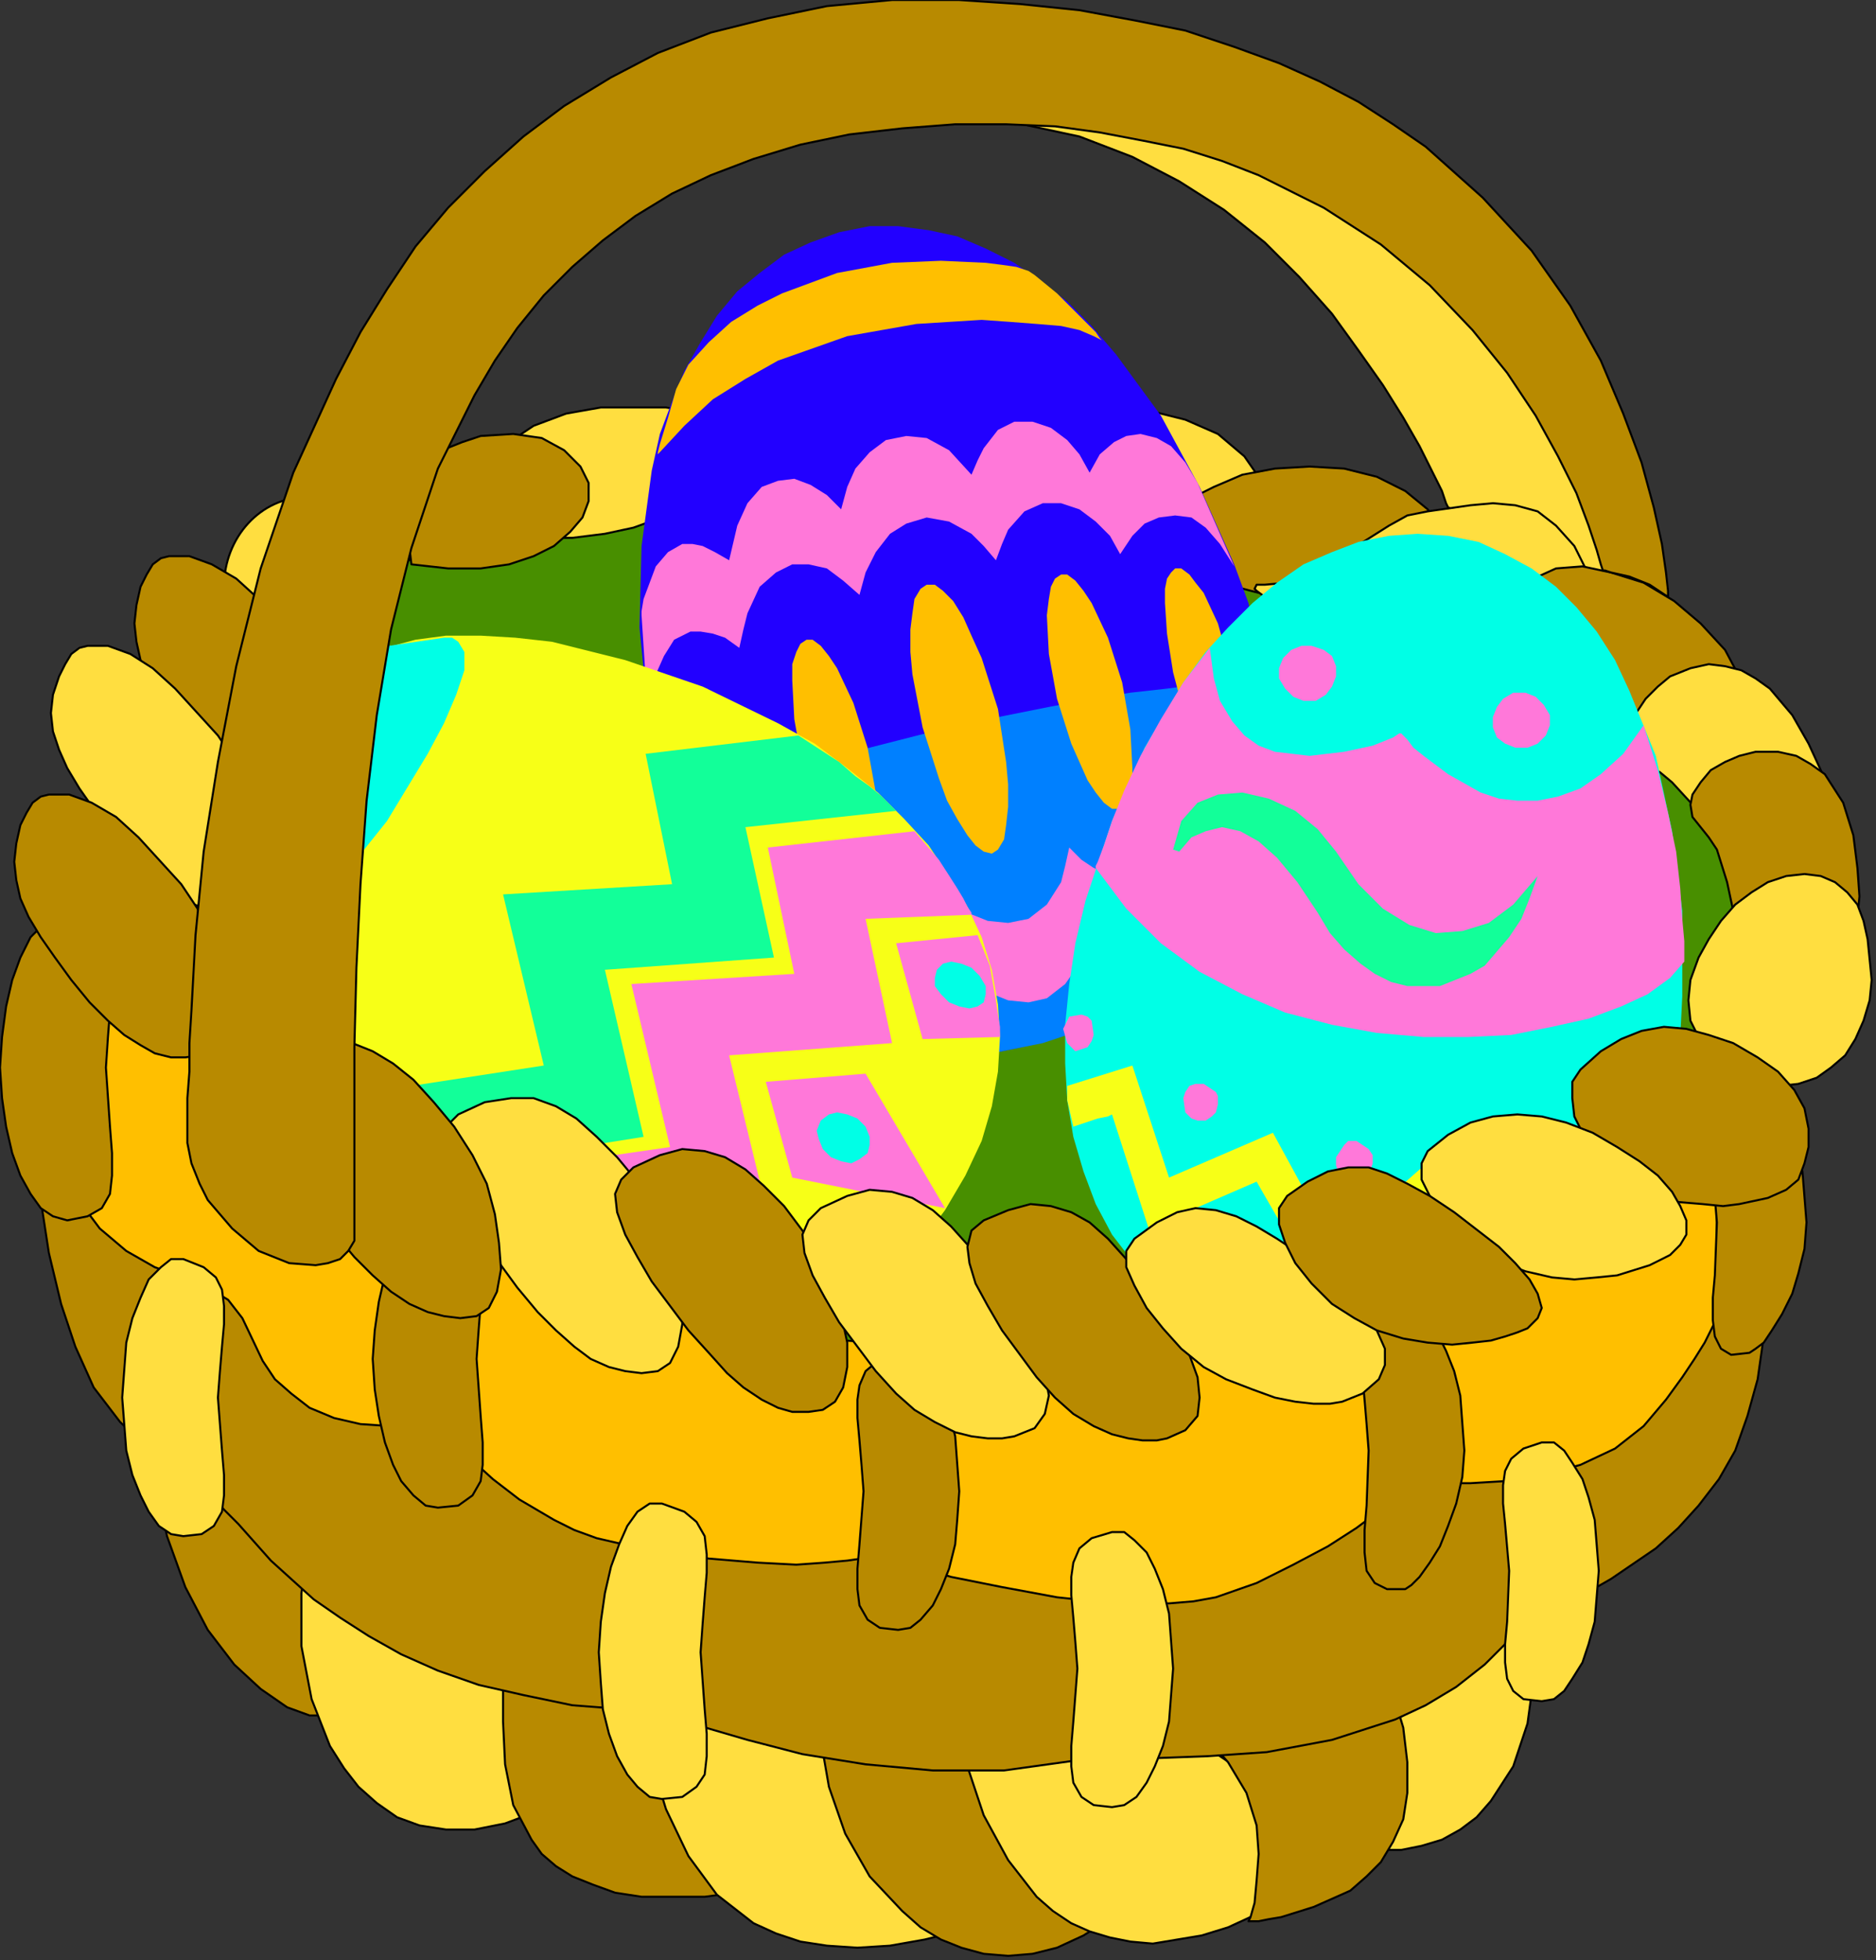 <?xml version="1.0" encoding="UTF-8" standalone="no"?>
<svg
   xmlns:dc="http://purl.org/dc/elements/1.1/"
   xmlns:cc="http://creativecommons.org/ns#"
   xmlns:rdf="http://www.w3.org/1999/02/22-rdf-syntax-ns#"
   xmlns:svg="http://www.w3.org/2000/svg"
   xmlns="http://www.w3.org/2000/svg"
   xmlns:sodipodi="http://sodipodi.sourceforge.net/DTD/sodipodi-0.dtd"
   xmlns:inkscape="http://www.inkscape.org/namespaces/inkscape"
   version="1.0"
   width="78mm"
   height="81.47mm"
   id="svg155"
   sodipodi:docname="EASTR038.WMF">
  <rect width="100%" height="100%" fill="#333333" stroke="none"/>
  <sodipodi:namedview
     pagecolor="#ffffff"
     bordercolor="#666666"
     borderopacity="1"
     objecttolerance="10"
     gridtolerance="10"
     guidetolerance="10"
     inkscape:pageopacity="0"
     inkscape:pageshadow="2"
     inkscape:window-width="640"
     inkscape:window-height="480"
     id="namedview157" />
  <defs
     id="defs3">
    <pattern
       id="WMFhbasepattern"
       patternUnits="userSpaceOnUse"
       width="6"
       height="6"
       x="0"
       y="0" />
  </defs>
  <path
     style="fill:#ffde40;fill-rule:evenodd;fill-opacity:1;stroke:#000000;stroke-width:0.32px;stroke-linecap:round;stroke-linejoin:round;stroke-miterlimit:4;stroke-dasharray:none;stroke-opacity:1;"
     d="  M 151.063,18.882   L 160.665,19.523   L 169.626,21.443   L 177.947,24.643   L 185.309,28.484   L 192.35,32.964   L 198.751,38.085   L 204.191,43.526   L 209.312,49.286   L 213.473,55.047   L 217.313,60.488   L 220.514,65.609   L 223.074,70.089   L 224.995,73.93   L 226.595,77.13   L 227.235,79.05   L 227.555,79.69   L 257.32,96.333   L 257,95.372   L 256.359,93.132   L 255.079,89.292   L 253.159,84.171   L 250.599,78.41   L 247.398,71.689   L 243.557,64.648   L 238.757,57.288   L 232.996,49.927   L 226.595,42.886   L 219.234,36.165   L 210.592,30.084   L 201.311,24.963   L 190.749,20.803   L 185.309,19.203   L 179.228,17.922   L 172.827,16.962   L 166.426,16.642   L 151.063,18.882  z "
     id="path5" />
  <ellipse
     style="fill:#488f00;fill-rule:evenodd;fill-opacity:1;stroke:#000000;stroke-width:0.32px;stroke-linecap:round;stroke-linejoin:round;stroke-miterlimit:4;stroke-dasharray:none;stroke-opacity:1;"
     cx="151.863"
     cy="141.779"
     rx="131.7"
     ry="72.011"
     id="ellipse7" />
  <ellipse
     style="fill:#ffde40;fill-rule:evenodd;fill-opacity:1;stroke:#000000;stroke-width:0.32px;stroke-linecap:round;stroke-linejoin:round;stroke-miterlimit:4;stroke-dasharray:none;stroke-opacity:1;"
     cx="48.167"
     cy="92.172"
     rx="12.962"
     ry="14.082"
     id="ellipse9" />
  <path
     style="fill:#ffde40;fill-rule:evenodd;fill-opacity:1;stroke:#000000;stroke-width:0.32px;stroke-linecap:round;stroke-linejoin:round;stroke-miterlimit:4;stroke-dasharray:none;stroke-opacity:1;"
     d="  M 198.431,75.85   L 195.55,71.689   L 191.389,68.169   L 186.269,65.929   L 181.148,64.648   L 175.707,64.008   L 170.906,64.328   L 166.746,65.289   L 163.545,66.889   L 159.705,71.049   L 156.824,75.85   L 153.944,79.37   L 152.023,80.331   L 150.103,80.651   L 149.463,80.651   L 150.103,80.971   L 151.063,81.291   L 154.904,81.611   L 160.025,82.251   L 172.186,82.891   L 178.267,83.211   L 183.388,82.891   L 198.431,75.85  z "
     id="path11" />
  <path
     style="fill:#b88a00;fill-rule:evenodd;fill-opacity:1;stroke:#000000;stroke-width:0.32px;stroke-linecap:round;stroke-linejoin:round;stroke-miterlimit:4;stroke-dasharray:none;stroke-opacity:1;"
     d="  M 226.595,83.851   L 224.355,80.01   L 220.834,77.13   L 216.353,74.89   L 211.232,73.61   L 205.792,73.29   L 200.351,73.61   L 195.23,74.57   L 190.749,76.49   L 186.909,78.41   L 183.708,79.69   L 180.828,80.971   L 178.587,81.611   L 176.667,81.931   L 175.067,82.251   L 173.787,82.251   L 173.787,82.571   L 174.427,82.891   L 175.707,83.531   L 176.987,84.811   L 181.148,87.051   L 185.949,89.612   L 191.709,91.532   L 197.79,93.132   L 203.871,93.132   L 206.752,92.812   L 209.632,91.852   L 226.595,83.851  z "
     id="path13" />
  <path
     style="fill:#ffde40;fill-rule:evenodd;fill-opacity:1;stroke:#000000;stroke-width:0.32px;stroke-linecap:round;stroke-linejoin:round;stroke-miterlimit:4;stroke-dasharray:none;stroke-opacity:1;"
     d="  M 249.638,90.252   L 247.398,85.771   L 244.518,82.571   L 241.637,80.331   L 238.117,79.37   L 234.596,79.05   L 231.076,79.37   L 224.355,80.331   L 221.154,80.971   L 218.274,82.571   L 212.193,86.411   L 205.792,90.252   L 202.271,91.532   L 198.751,91.852   L 197.47,91.852   L 197.15,92.492   L 197.47,92.812   L 198.751,93.772   L 200.671,94.412   L 203.231,95.372   L 209.632,96.973   L 217.313,98.573   L 225.635,99.533   L 234.276,99.533   L 242.277,98.253   L 249.638,90.252  z "
     id="path15" />
  <path
     style="fill:#b88a00;fill-rule:evenodd;fill-opacity:1;stroke:#000000;stroke-width:0.32px;stroke-linecap:round;stroke-linejoin:round;stroke-miterlimit:4;stroke-dasharray:none;stroke-opacity:1;"
     d="  M 273.642,106.894   L 271.082,102.093   L 267.241,97.933   L 263.08,94.412   L 258.28,91.532   L 253.159,89.932   L 248.678,88.972   L 244.518,89.292   L 240.997,90.892   L 238.437,92.812   L 236.516,94.412   L 234.916,95.693   L 233.956,96.653   L 233.316,97.613   L 232.996,98.253   L 233.316,98.893   L 234.276,99.853   L 235.556,101.453   L 237.797,103.694   L 240.677,106.254   L 244.198,108.814   L 247.718,111.695   L 251.879,113.615   L 256.039,115.215   L 260.52,115.855   L 273.642,106.894  z "
     id="path17" />
  <path
     style="fill:#ffde40;fill-rule:evenodd;fill-opacity:1;stroke:#000000;stroke-width:0.32px;stroke-linecap:round;stroke-linejoin:round;stroke-miterlimit:4;stroke-dasharray:none;stroke-opacity:1;"
     d="  M 262.44,106.254   L 265.641,104.974   L 268.521,104.334   L 271.082,104.654   L 273.642,105.294   L 275.882,106.574   L 278.123,108.174   L 281.643,112.335   L 284.204,116.815   L 286.124,120.976   L 287.404,123.856   L 287.724,124.816   L 287.724,125.136   L 269.802,132.177   L 269.481,131.857   L 268.841,130.577   L 266.281,126.737   L 262.76,122.896   L 260.84,121.296   L 259.24,120.656   L 257.32,119.696   L 256.359,118.095   L 256.039,116.175   L 256.359,113.935   L 257.32,111.695   L 258.6,109.774   L 260.52,107.854   L 262.44,106.254  z "
     id="path19" />
  <path
     style="fill:#b88a00;fill-rule:evenodd;fill-opacity:1;stroke:#000000;stroke-width:0.32px;stroke-linecap:round;stroke-linejoin:round;stroke-miterlimit:4;stroke-dasharray:none;stroke-opacity:1;"
     d="  M 275.882,118.095   L 279.403,118.095   L 282.283,118.736   L 284.524,120.016   L 286.764,121.616   L 289.645,126.097   L 291.245,131.217   L 291.885,136.338   L 292.205,140.818   L 291.885,144.019   L 291.885,145.299   L 272.682,144.979   L 272.682,144.339   L 272.362,143.059   L 271.402,138.578   L 269.802,133.457   L 268.521,131.537   L 267.241,129.937   L 265.961,128.337   L 265.641,126.417   L 265.961,124.816   L 267.241,122.896   L 268.841,120.976   L 271.082,119.696   L 273.322,118.736   L 275.882,118.095  z "
     id="path21" />
  <path
     style="fill:#ffde40;fill-rule:evenodd;fill-opacity:1;stroke:#000000;stroke-width:0.32px;stroke-linecap:round;stroke-linejoin:round;stroke-miterlimit:4;stroke-dasharray:none;stroke-opacity:1;"
     d="  M 265.641,153.94   L 265.321,157.141   L 265.641,160.341   L 266.921,162.901   L 268.841,165.462   L 271.082,167.702   L 273.962,169.302   L 276.843,170.262   L 279.723,170.582   L 282.603,170.262   L 285.484,169.302   L 287.724,167.702   L 289.965,165.782   L 291.565,163.221   L 292.845,160.341   L 293.805,157.141   L 294.125,153.94   L 293.485,147.539   L 292.845,144.659   L 291.885,142.099   L 290.285,140.178   L 288.364,138.578   L 286.124,137.618   L 283.564,137.298   L 280.683,137.618   L 277.803,138.578   L 275.242,140.178   L 272.682,142.099   L 270.442,144.659   L 268.521,147.539   L 266.921,150.42   L 265.641,153.94  z "
     id="path23" />
  <path
     style="fill:#ffde40;fill-rule:evenodd;fill-opacity:1;stroke:#000000;stroke-width:0.32px;stroke-linecap:round;stroke-linejoin:round;stroke-miterlimit:4;stroke-dasharray:none;stroke-opacity:1;"
     d="  M 79.052,70.089   L 83.853,66.889   L 88.974,64.969   L 94.415,64.008   L 104.656,64.008   L 108.817,64.648   L 111.377,64.969   L 112.017,65.289   L 112.337,65.289   L 112.657,66.249   L 112.657,71.689   L 111.057,75.21   L 109.777,76.81   L 108.177,78.73   L 105.936,80.331   L 103.056,81.611   L 99.535,82.891   L 95.055,83.851   L 89.934,84.491   L 83.853,84.491   L 79.052,70.089  z "
     id="path25" />
  <path
     style="fill:#b88a00;fill-rule:evenodd;fill-opacity:1;stroke:#000000;stroke-width:0.32px;stroke-linecap:round;stroke-linejoin:round;stroke-miterlimit:4;stroke-dasharray:none;stroke-opacity:1;"
     d="  M 63.05,74.89   L 66.25,72.65   L 69.451,70.729   L 72.651,69.449   L 75.532,68.489   L 80.652,68.169   L 85.133,68.809   L 88.654,70.729   L 91.214,73.29   L 92.494,75.85   L 92.494,78.73   L 91.534,81.291   L 89.614,83.531   L 87.053,85.771   L 83.853,87.371   L 80.012,88.652   L 75.532,89.292   L 70.411,89.292   L 64.65,88.652   L 63.05,74.89  z "
     id="path27" />
  <path
     style="fill:#2200ff;fill-rule:evenodd;fill-opacity:1;stroke:none;"
     d="  M 101.776,111.695   L 102.736,118.416   L 104.336,124.816   L 106.256,130.577   L 108.497,136.338   L 111.377,141.779   L 114.578,146.579   L 118.098,151.06   L 121.939,154.9   L 126.099,158.101   L 130.58,160.981   L 135.381,163.221   L 140.502,164.822   L 145.942,165.462   L 151.383,165.782   L 157.464,165.142   L 163.545,163.861   L 169.626,161.941   L 175.067,159.381   L 179.868,156.18   L 184.028,152.98   L 187.869,148.819   L 191.069,144.659   L 193.63,140.178   L 195.87,135.058   L 197.47,129.937   L 198.751,124.496   L 199.071,118.736   L 199.071,112.975   L 198.751,106.894   L 196.19,94.732   L 193.95,88.652   L 188.509,76.49   L 182.428,65.289   L 175.387,55.687   L 171.546,51.207   L 167.706,47.366   L 163.545,44.166   L 159.385,41.285   L 154.904,39.045   L 150.423,37.125   L 145.942,36.165   L 141.142,35.525   L 136.661,35.525   L 131.86,36.485   L 127.38,38.085   L 123.219,40.005   L 119.378,42.886   L 115.858,45.766   L 112.657,49.606   L 110.097,53.767   L 107.537,58.248   L 105.616,63.048   L 103.696,68.169   L 102.416,73.93   L 100.816,85.771   L 100.495,98.573   L 101.776,111.695  z "
     id="path29" />
  <path
     style="fill:#ff78d9;fill-rule:evenodd;fill-opacity:1;stroke:none;"
     d="  M 100.816,96.653   L 100.816,96.013   L 101.136,94.092   L 103.056,88.972   L 104.976,86.731   L 107.216,85.451   L 108.817,85.451   L 110.417,85.771   L 112.337,86.731   L 114.578,88.012   L 115.858,82.571   L 117.458,79.05   L 119.698,76.49   L 122.259,75.53   L 124.819,75.21   L 127.38,76.17   L 129.94,77.77   L 132.18,80.01   L 133.14,76.49   L 134.421,73.61   L 136.661,71.049   L 139.221,69.129   L 142.422,68.489   L 145.622,68.809   L 149.143,70.729   L 152.663,74.57   L 153.624,72.329   L 154.584,70.409   L 156.824,67.529   L 159.385,66.249   L 162.265,66.249   L 165.145,67.209   L 167.706,69.129   L 169.626,71.369   L 171.226,74.25   L 172.827,71.369   L 175.067,69.449   L 176.987,68.489   L 179.228,68.169   L 181.788,68.809   L 184.028,70.089   L 186.269,72.65   L 188.189,75.85   L 193.95,88.972   L 191.709,85.451   L 189.469,82.891   L 187.229,81.291   L 184.668,80.971   L 182.108,81.291   L 179.868,82.251   L 177.947,84.171   L 176.027,87.051   L 174.427,84.171   L 172.186,81.931   L 169.626,80.01   L 166.746,79.05   L 163.865,79.05   L 160.985,80.331   L 158.424,83.211   L 157.464,85.451   L 156.504,88.012   L 154.584,85.771   L 152.663,83.851   L 149.143,81.931   L 145.622,81.291   L 142.422,82.251   L 139.862,83.851   L 137.621,86.731   L 136.021,89.932   L 135.061,93.452   L 132.5,91.212   L 129.94,89.292   L 127.06,88.652   L 124.499,88.652   L 121.939,89.932   L 119.378,92.172   L 117.458,96.333   L 116.818,98.893   L 116.178,101.773   L 113.938,100.173   L 112.017,99.533   L 110.097,99.213   L 108.497,99.213   L 105.936,100.493   L 104.336,103.053   L 103.056,105.934   L 102.096,108.494   L 101.776,110.414   L 101.776,111.375   L 100.816,96.653  z "
     id="path31" />
  <path
     style="fill:#ffbf00;fill-rule:evenodd;fill-opacity:1;stroke:none;"
     d="  M 103.376,71.369   L 107.537,66.889   L 112.017,62.728   L 117.138,59.528   L 122.259,56.647   L 133.14,52.807   L 144.022,50.887   L 154.264,50.247   L 158.744,50.567   L 162.905,50.887   L 166.746,51.207   L 169.626,51.847   L 171.866,52.807   L 173.147,53.447   L 172.827,53.127   L 172.186,52.167   L 169.626,49.606   L 166.106,46.086   L 162.585,43.206   L 161.625,42.566   L 159.705,41.925   L 157.464,41.605   L 154.904,41.285   L 147.863,40.965   L 140.182,41.285   L 131.54,42.886   L 122.899,46.086   L 119.058,48.006   L 114.898,50.567   L 111.377,53.767   L 108.177,57.288   L 106.256,61.128   L 104.976,65.609   L 103.696,69.769   L 103.376,71.049   L 103.376,71.369  z "
     id="path33" />
  <path
     style="fill:#0080ff;fill-rule:evenodd;fill-opacity:1;stroke:none;"
     d="  M 105.936,128.337   L 120.339,122.576   L 135.381,117.775   L 150.423,113.935   L 164.825,111.055   L 171.546,109.774   L 177.627,108.814   L 183.388,108.174   L 188.189,107.534   L 192.03,107.214   L 195.23,106.894   L 197.47,106.894   L 198.431,107.214   L 198.431,107.854   L 198.751,109.134   L 199.071,111.375   L 199.391,114.255   L 199.391,121.936   L 198.751,126.097   L 198.11,130.897   L 196.51,135.698   L 194.59,140.498   L 191.709,145.299   L 188.189,149.78   L 183.708,153.94   L 178.267,157.781   L 171.546,161.301   L 163.865,163.861   L 155.864,165.462   L 148.183,166.102   L 141.782,165.462   L 135.701,163.861   L 130.26,161.301   L 125.459,158.101   L 121.299,154.58   L 117.778,151.06   L 114.898,146.899   L 112.337,143.059   L 110.097,139.218   L 108.497,135.698   L 107.537,132.817   L 106.576,130.257   L 105.936,128.977   L 105.936,128.337  z "
     id="path35" />
  <path
     style="fill:#ff78d9;fill-rule:evenodd;fill-opacity:1;stroke:none;"
     d="  M 117.458,149.78   L 118.418,150.74   L 120.018,152.34   L 123.539,155.22   L 125.459,156.18   L 127.38,156.18   L 129.3,155.22   L 130.9,152.66   L 134.421,156.821   L 137.941,159.061   L 140.822,160.341   L 143.382,160.341   L 145.942,159.061   L 147.543,157.141   L 149.143,154.58   L 150.103,151.38   L 152.343,153.94   L 155.224,155.86   L 158.424,157.141   L 161.625,157.461   L 164.505,156.821   L 167.386,154.58   L 169.626,151.38   L 170.266,149.14   L 170.906,146.259   L 172.827,147.859   L 174.427,149.14   L 177.627,150.74   L 180.508,150.42   L 183.068,149.14   L 184.988,147.219   L 186.589,144.339   L 187.229,141.459   L 187.549,138.258   L 190.109,139.538   L 192.03,139.538   L 193.95,138.578   L 195.23,136.978   L 196.19,134.738   L 197.15,132.817   L 198.751,129.297   L 199.071,128.337   L 199.071,126.417   L 199.391,121.936   L 199.391,115.535   L 199.071,119.696   L 198.431,122.896   L 197.15,125.136   L 195.55,126.737   L 193.63,127.377   L 191.069,127.057   L 188.509,126.097   L 185.629,124.496   L 185.629,127.697   L 184.668,130.897   L 183.068,133.778   L 181.148,136.018   L 178.587,137.618   L 175.387,137.618   L 171.866,136.338   L 169.946,135.058   L 168.026,133.137   L 167.386,136.018   L 166.746,138.578   L 164.505,142.099   L 161.625,144.339   L 158.424,144.979   L 155.224,144.659   L 152.023,143.379   L 148.823,141.138   L 146.583,138.578   L 145.622,141.779   L 144.022,144.339   L 141.782,146.259   L 139.541,147.539   L 136.661,147.539   L 133.461,146.579   L 129.62,144.019   L 125.779,139.858   L 124.499,142.099   L 123.219,144.019   L 121.939,144.979   L 120.339,145.619   L 117.778,145.619   L 115.218,144.339   L 112.977,142.419   L 111.377,140.498   L 110.097,138.898   L 109.777,138.258   L 110.097,138.578   L 110.737,139.858   L 112.977,143.699   L 115.538,147.859   L 116.498,149.14   L 117.458,149.78  z "
     id="path37" />
  <path
     style="fill:#ffbf00;fill-rule:evenodd;fill-opacity:1;stroke:none;"
     d="  M 144.982,114.255   L 147.543,122.256   L 148.823,125.776   L 150.423,128.657   L 152.023,131.217   L 153.304,132.817   L 154.584,133.778   L 155.864,134.098   L 156.824,133.457   L 157.784,131.857   L 158.104,129.617   L 158.424,126.737   L 158.424,123.216   L 158.104,119.696   L 156.824,111.375   L 154.264,103.374   L 152.663,99.853   L 151.383,96.973   L 149.783,94.412   L 148.183,92.812   L 146.903,91.852   L 145.622,91.852   L 144.662,92.492   L 143.702,94.092   L 143.382,96.333   L 143.062,98.893   L 143.062,102.413   L 143.382,105.934   L 144.982,114.255  z "
     id="path39" />
  <path
     style="fill:#ffbf00;fill-rule:evenodd;fill-opacity:1;stroke:none;"
     d="  M 166.106,109.774   L 168.346,116.815   L 170.906,122.576   L 172.186,124.496   L 173.467,126.097   L 174.747,127.057   L 175.707,127.057   L 176.667,126.417   L 177.307,125.136   L 177.947,123.216   L 177.947,120.656   L 177.627,114.575   L 176.347,107.214   L 174.107,100.173   L 171.546,94.732   L 170.266,92.812   L 168.986,91.212   L 167.706,90.252   L 166.746,90.252   L 165.786,90.892   L 165.145,92.172   L 164.825,94.092   L 164.505,96.653   L 164.825,102.733   L 166.106,109.774  z "
     id="path41" />
  <path
     style="fill:#ffbf00;fill-rule:evenodd;fill-opacity:1;stroke:none;"
     d="  M 184.348,105.614   L 185.949,111.695   L 188.189,116.175   L 189.469,118.095   L 190.429,119.376   L 191.389,120.016   L 192.35,120.016   L 193.31,119.376   L 193.95,118.416   L 194.27,116.815   L 194.59,114.895   L 194.27,109.774   L 192.99,103.694   L 191.389,97.933   L 189.149,93.132   L 187.869,91.532   L 186.909,90.252   L 185.629,89.292   L 184.668,89.292   L 184.028,89.932   L 183.388,90.892   L 183.068,92.492   L 183.068,94.732   L 183.388,99.533   L 184.348,105.614  z "
     id="path43" />
  <path
     style="fill:#ffbf00;fill-rule:evenodd;fill-opacity:1;stroke:none;"
     d="  M 126.099,120.016   L 128.34,127.057   L 130.9,132.497   L 132.18,134.418   L 133.461,136.018   L 134.741,136.978   L 135.701,136.978   L 136.661,136.338   L 137.301,135.058   L 137.941,133.137   L 137.941,130.577   L 137.621,124.496   L 136.341,117.455   L 134.101,110.414   L 131.54,104.974   L 130.26,103.053   L 128.98,101.453   L 127.7,100.493   L 126.74,100.493   L 125.779,101.133   L 125.139,102.413   L 124.499,104.334   L 124.499,106.894   L 124.819,112.975   L 126.099,120.016  z "
     id="path45" />
  <path
     style="fill:#ffbf00;fill-rule:evenodd;fill-opacity:1;stroke:none;"
     d="  M 109.777,124.496   L 111.377,130.257   L 113.617,135.058   L 115.858,137.938   L 116.818,138.578   L 117.778,138.898   L 118.418,138.258   L 119.058,137.298   L 119.378,135.698   L 119.698,133.457   L 119.378,128.337   L 118.098,122.256   L 116.498,116.495   L 114.258,112.015   L 112.977,110.094   L 112.017,108.814   L 111.057,108.174   L 110.097,108.174   L 109.457,108.814   L 108.817,109.774   L 108.497,111.375   L 108.177,113.615   L 108.497,118.416   L 109.777,124.496  z "
     id="path47" />
  <path
     style="fill:#00ffe6;fill-rule:evenodd;fill-opacity:1;stroke:none;"
     d="  M 170.586,141.459   L 168.986,148.179   L 168.026,154.58   L 167.386,160.981   L 167.386,167.062   L 167.706,172.823   L 168.666,178.583   L 170.266,184.024   L 172.186,189.145   L 174.747,193.945   L 177.947,198.106   L 181.468,202.266   L 185.629,205.467   L 190.109,208.347   L 195.23,210.908   L 200.991,212.508   L 207.072,213.788   L 213.473,214.428   L 219.554,214.108   L 224.995,213.148   L 230.435,211.548   L 235.556,209.627   L 240.037,207.067   L 244.198,203.867   L 248.358,200.026   L 251.559,195.866   L 254.759,191.385   L 257.32,186.264   L 259.88,180.824   L 261.48,175.383   L 263.08,169.302   L 264.041,162.901   L 264.361,156.5   L 264.361,143.059   L 262.76,130.577   L 260.2,118.736   L 256.039,108.494   L 253.799,103.694   L 250.919,99.213   L 247.718,95.372   L 244.518,92.172   L 240.677,89.292   L 236.516,87.051   L 232.356,85.131   L 227.555,84.171   L 222.754,83.851   L 218.274,84.171   L 213.473,85.131   L 209.312,86.731   L 204.832,88.652   L 200.671,91.532   L 196.83,94.732   L 192.99,98.573   L 189.469,102.413   L 185.949,107.214   L 179.868,117.455   L 174.747,128.977   L 170.586,141.459  z "
     id="path49" />
  <path
     style="fill:#ff78d9;fill-rule:evenodd;fill-opacity:1;stroke:none;"
     d="  M 190.109,101.773   L 190.749,106.574   L 191.709,110.094   L 193.63,113.295   L 195.55,115.535   L 197.79,117.135   L 200.351,118.095   L 205.792,118.736   L 211.232,118.095   L 215.713,117.135   L 218.914,115.855   L 219.874,115.215   L 220.194,115.215   L 220.514,115.535   L 221.154,116.175   L 222.114,117.455   L 223.714,118.736   L 227.555,121.616   L 232.676,124.496   L 235.556,125.456   L 238.437,125.776   L 241.637,125.776   L 244.838,125.136   L 248.358,123.856   L 251.559,121.616   L 255.079,118.416   L 258.28,113.935   L 260.52,120.976   L 262.12,127.697   L 263.401,133.778   L 264.041,139.538   L 264.361,144.339   L 264.681,147.859   L 264.681,151.06   L 262.44,153.62   L 258.92,156.18   L 254.759,158.101   L 249.638,160.021   L 243.878,161.301   L 237.477,162.581   L 230.756,162.901   L 223.714,162.901   L 216.353,162.261   L 209.312,160.981   L 201.951,159.061   L 195.23,156.18   L 188.509,152.66   L 182.428,148.179   L 176.987,142.739   L 172.186,136.338   L 172.186,136.018   L 172.507,135.378   L 173.467,132.817   L 174.747,128.977   L 176.667,124.176   L 179.228,118.736   L 182.428,112.975   L 185.949,107.214   L 190.109,101.773  z "
     id="path51" />
  <path
     style="fill:#f7ff17;fill-rule:evenodd;fill-opacity:1;stroke:none;"
     d="  M 167.706,170.582   L 177.947,167.382   L 183.708,184.984   L 200.031,177.943   L 209.632,195.546   L 225.635,181.464   L 239.717,193.625   L 250.599,176.983   L 260.2,179.864   L 260.2,180.504   L 259.56,181.784   L 257.96,185.304   L 252.519,183.384   L 239.717,202.266   L 225.635,189.785   L 208.352,204.507   L 197.47,185.624   L 180.508,192.985   L 174.747,175.063   L 174.107,175.383   L 172.507,175.703   L 168.666,176.983   L 167.706,172.823   L 167.706,170.582  z "
     id="path53" />
  <path
     style="fill:#ff78d9;fill-rule:evenodd;fill-opacity:1;stroke:none;"
     d="  M 200.991,104.974   L 200.991,106.574   L 201.951,108.174   L 203.231,109.454   L 204.832,110.094   L 206.752,110.094   L 208.352,109.134   L 209.312,107.854   L 209.952,106.254   L 209.952,104.654   L 209.312,103.053   L 208.032,102.093   L 206.112,101.453   L 204.511,101.453   L 202.911,102.093   L 201.631,103.374   L 200.991,104.974  z "
     id="path55" />
  <path
     style="fill:#ff78d9;fill-rule:evenodd;fill-opacity:1;stroke:none;"
     d="  M 234.596,112.655   L 234.596,114.255   L 235.236,115.855   L 236.516,116.815   L 238.117,117.455   L 240.037,117.455   L 241.637,116.815   L 242.917,115.535   L 243.557,113.935   L 243.557,112.335   L 242.597,110.734   L 241.317,109.454   L 239.717,108.814   L 237.797,108.814   L 236.196,109.774   L 235.236,111.055   L 234.596,112.655  z "
     id="path57" />
  <path
     style="fill:#12ff99;fill-rule:evenodd;fill-opacity:1;stroke:none;"
     d="  M 184.348,133.457   L 185.629,128.977   L 188.189,126.097   L 191.389,124.816   L 195.23,124.496   L 199.391,125.456   L 203.551,127.377   L 207.072,130.257   L 209.952,133.778   L 213.473,138.898   L 217.313,142.739   L 221.474,145.299   L 225.635,146.579   L 229.795,146.259   L 233.956,144.979   L 237.797,142.099   L 241.637,137.618   L 240.357,141.138   L 239.077,144.339   L 237.156,147.219   L 233.316,151.7   L 231.076,152.98   L 226.275,154.9   L 221.154,154.9   L 218.594,154.26   L 216.033,152.98   L 213.793,151.38   L 211.232,149.14   L 208.992,146.579   L 207.072,143.379   L 203.871,138.578   L 200.671,134.738   L 197.79,132.177   L 194.91,130.577   L 192.03,129.937   L 189.469,130.577   L 187.229,131.537   L 185.309,133.778   L 184.348,133.457  z "
     id="path59" />
  <path
     style="fill:#ff78d9;fill-rule:evenodd;fill-opacity:1;stroke:none;"
     d="  M 185.949,172.503   L 186.269,174.743   L 187.229,175.703   L 188.189,176.023   L 189.469,176.023   L 190.429,175.383   L 191.069,174.743   L 191.389,173.463   L 191.389,172.183   L 191.069,171.542   L 189.149,170.262   L 187.869,170.262   L 186.909,170.582   L 186.269,171.542   L 185.949,172.503  z "
     id="path61" />
  <path
     style="fill:#ff78d9;fill-rule:evenodd;fill-opacity:1;stroke:none;"
     d="  M 209.952,181.784   L 209.952,183.064   L 210.272,184.024   L 211.232,184.664   L 212.193,184.984   L 214.433,184.664   L 215.393,183.704   L 215.713,182.744   L 215.713,181.464   L 215.073,180.504   L 213.153,179.223   L 211.873,179.223   L 211.232,179.864   L 209.952,181.784  z "
     id="path63" />
  <path
     style="fill:#ff78d9;fill-rule:evenodd;fill-opacity:1;stroke:none;"
     d="  M 236.516,182.744   L 236.836,184.984   L 237.797,185.944   L 238.757,186.264   L 240.037,186.264   L 240.997,185.624   L 241.637,184.984   L 241.957,183.704   L 241.957,182.424   L 241.637,181.784   L 239.717,180.504   L 238.437,180.504   L 237.477,180.824   L 236.836,181.784   L 236.516,182.744  z "
     id="path65" />
  <path
     style="fill:#ff78d9;fill-rule:evenodd;fill-opacity:1;stroke:none;"
     d="  M 167.066,161.621   L 167.706,163.861   L 168.986,165.142   L 170.906,164.502   L 171.546,163.541   L 171.866,162.581   L 171.546,160.341   L 170.906,159.701   L 169.946,159.381   L 168.026,159.701   L 167.066,161.621  z "
     id="path67" />
  <path
     style="fill:#ff78d9;fill-rule:evenodd;fill-opacity:1;stroke:none;"
     d="  M 257.32,172.503   L 257.96,174.743   L 259.24,175.703   L 260.2,175.703   L 261.16,175.063   L 262.12,173.143   L 261.8,171.222   L 260.2,169.942   L 259.24,169.942   L 258.28,170.582   L 257.32,172.503  z "
     id="path69" />
  <path
     style="fill:#f7ff17;fill-rule:evenodd;fill-opacity:1;stroke:none;"
     d="  M 67.53,191.385   L 72.651,195.546   L 78.092,199.386   L 83.533,202.907   L 88.974,205.467   L 94.415,207.707   L 100.175,209.307   L 105.616,210.268   L 111.057,210.908   L 116.498,210.588   L 121.619,209.627   L 126.74,208.347   L 131.86,206.107   L 136.341,203.227   L 140.822,199.386   L 144.662,195.226   L 148.503,190.105   L 151.703,184.664   L 154.264,179.223   L 155.864,173.783   L 156.824,168.342   L 157.144,162.901   L 156.824,157.781   L 155.864,152.34   L 154.264,147.219   L 152.023,142.419   L 149.143,137.618   L 145.942,132.817   L 142.102,128.657   L 137.941,124.496   L 133.14,120.656   L 128.02,116.815   L 122.259,113.615   L 110.417,107.854   L 98.255,103.694   L 86.733,100.813   L 80.972,100.173   L 75.532,99.853   L 70.091,99.853   L 65.29,100.493   L 60.489,101.773   L 55.689,103.374   L 51.528,105.294   L 47.687,107.854   L 44.167,111.055   L 41.286,114.895   L 38.726,119.056   L 37.126,123.216   L 35.846,128.017   L 35.205,132.497   L 35.205,137.298   L 35.846,142.099   L 37.126,147.219   L 38.726,152.34   L 43.527,162.261   L 49.928,172.183   L 57.929,182.104   L 67.53,191.385  z "
     id="path71" />
  <path
     style="fill:#12ff99;fill-rule:evenodd;fill-opacity:1;stroke:none;"
     d="  M 70.091,192.985   L 64.65,170.582   L 85.453,167.382   L 79.052,140.498   L 105.616,138.898   L 101.456,118.416   L 125.459,115.535   L 131.86,119.696   L 134.421,121.936   L 136.661,123.536   L 138.581,125.136   L 139.862,126.417   L 140.502,127.057   L 140.822,127.377   L 117.138,129.937   L 121.619,150.42   L 95.055,152.34   L 101.136,178.583   L 80.972,181.784   L 86.413,203.867   L 85.773,203.547   L 84.493,202.907   L 82.573,201.946   L 80.012,200.666   L 74.571,197.146   L 70.091,192.985  z "
     id="path73" />
  <path
     style="fill:#ff78d9;fill-rule:evenodd;fill-opacity:1;stroke:none;"
     d="  M 90.894,205.787   L 85.453,183.064   L 105.296,180.184   L 99.215,154.58   L 124.819,152.98   L 120.659,133.137   L 143.702,130.577   L 147.543,135.058   L 150.423,139.538   L 151.383,141.138   L 152.023,142.419   L 152.663,143.379   L 152.663,143.699   L 136.021,144.339   L 140.182,163.861   L 114.578,165.782   L 120.659,190.745   L 101.136,193.945   L 105.616,209.947   L 104.016,209.947   L 100.175,209.307   L 95.375,208.027   L 90.894,205.787  z "
     id="path75" />
  <path
     style="fill:#ff78d9;fill-rule:evenodd;fill-opacity:1;stroke:none;"
     d="  M 124.499,184.984   L 148.503,189.785   L 136.021,168.662   L 120.339,169.942   L 124.499,184.984  z "
     id="path77" />
  <path
     style="fill:#ff78d9;fill-rule:evenodd;fill-opacity:1;stroke:none;"
     d="  M 144.982,163.221   L 157.144,162.901   L 157.144,161.301   L 156.824,159.381   L 156.504,157.141   L 155.544,151.7   L 153.624,146.899   L 140.822,148.179   L 144.982,163.221  z "
     id="path79" />
  <path
     style="fill:#ff78d9;fill-rule:evenodd;fill-opacity:1;stroke:none;"
     d="  M 121.939,196.186   L 126.419,208.347   L 126.099,208.347   L 124.819,208.987   L 120.659,209.947   L 115.218,210.588   L 110.097,210.268   L 106.256,197.466   L 121.939,196.186  z "
     id="path81" />
  <path
     style="fill:#00ffe6;fill-rule:evenodd;fill-opacity:1;stroke:none;"
     d="  M 69.771,100.173   L 61.129,101.453   L 53.448,104.334   L 49.928,106.254   L 46.727,108.814   L 43.847,111.695   L 41.286,114.895   L 39.046,118.416   L 37.446,122.256   L 36.166,126.417   L 35.205,130.257   L 35.205,138.578   L 36.806,147.219   L 37.446,148.499   L 38.086,149.14   L 40.006,149.46   L 42.887,148.499   L 45.767,145.939   L 49.608,142.739   L 53.128,138.578   L 60.809,128.977   L 67.21,118.416   L 69.771,113.615   L 71.691,109.134   L 72.971,105.294   L 72.971,102.413   L 72.011,100.813   L 71.051,100.173   L 69.771,100.173  z "
     id="path83" />
  <path
     style="fill:#00ffe6;fill-rule:evenodd;fill-opacity:1;stroke:none;"
     d="  M 130.58,181.784   L 132.18,182.424   L 133.781,182.744   L 135.061,182.104   L 136.341,181.144   L 136.661,179.864   L 136.661,178.583   L 136.021,176.983   L 134.741,175.703   L 133.14,175.063   L 131.54,174.743   L 130.26,175.063   L 128.98,176.023   L 128.34,177.623   L 128.66,178.903   L 129.3,180.504   L 130.58,181.784  z "
     id="path85" />
  <path
     style="fill:#00ffe6;fill-rule:evenodd;fill-opacity:1;stroke:none;"
     d="  M 149.143,157.461   L 150.743,158.101   L 152.343,158.421   L 153.624,158.101   L 154.584,157.461   L 154.904,156.18   L 154.904,154.9   L 153.944,153.3   L 152.663,152.02   L 151.063,151.38   L 149.463,151.06   L 148.183,151.38   L 147.223,152.34   L 146.903,153.62   L 146.903,154.9   L 147.863,156.18   L 149.143,157.461  z "
     id="path87" />
  <path
     style="fill:#00ffe6;fill-rule:evenodd;fill-opacity:1;stroke:none;"
     d="  M 114.258,207.067   L 115.858,207.707   L 117.458,208.027   L 118.738,207.707   L 120.018,206.747   L 120.339,205.467   L 120.018,204.187   L 119.378,202.907   L 118.098,201.626   L 116.498,200.986   L 114.898,200.666   L 113.617,200.986   L 112.657,201.626   L 112.337,202.907   L 112.337,204.507   L 112.977,205.787   L 114.258,207.067  z "
     id="path89" />
  <path
     style="fill:#ffde40;fill-rule:evenodd;fill-opacity:1;stroke:#000000;stroke-width:0.32px;stroke-linecap:round;stroke-linejoin:round;stroke-miterlimit:4;stroke-dasharray:none;stroke-opacity:1;"
     d="  M 237.797,249.633   L 239.077,253.153   L 240.037,256.354   L 240.997,263.715   L 240.037,270.755   L 237.797,277.476   L 234.276,282.917   L 232.036,285.477   L 229.475,287.398   L 226.595,288.998   L 223.394,289.958   L 220.194,290.598   L 216.673,290.598   L 213.473,289.958   L 210.912,288.998   L 209.632,287.398   L 208.672,285.477   L 208.352,283.557   L 208.672,280.997   L 210.272,276.196   L 212.833,271.075   L 215.393,266.915   L 216.673,265.315   L 217.633,264.035   L 218.274,263.074   L 218.594,262.754   L 237.797,249.633  z "
     id="path91" />
  <path
     style="fill:#b88a00;fill-rule:evenodd;fill-opacity:1;stroke:#000000;stroke-width:0.32px;stroke-linecap:round;stroke-linejoin:round;stroke-miterlimit:4;stroke-dasharray:none;stroke-opacity:1;"
     d="  M 24.004,222.109   L 24.004,227.23   L 24.324,232.35   L 26.244,241.312   L 29.124,249.313   L 32.645,256.034   L 36.806,261.474   L 40.966,265.315   L 45.127,268.195   L 48.647,269.475   L 50.248,269.475   L 51.208,268.835   L 52.168,267.555   L 52.808,265.635   L 53.448,261.154   L 53.448,255.713   L 52.808,250.273   L 52.168,245.472   L 51.528,241.952   L 51.208,240.992   L 51.208,240.672   L 24.004,222.109  z "
     id="path93" />
  <path
     style="fill:#ffde40;fill-rule:evenodd;fill-opacity:1;stroke:#000000;stroke-width:0.32px;stroke-linecap:round;stroke-linejoin:round;stroke-miterlimit:4;stroke-dasharray:none;stroke-opacity:1;"
     d="  M 48.327,242.912   L 47.367,250.273   L 47.367,258.594   L 48.968,266.915   L 51.848,274.276   L 54.088,277.796   L 56.329,280.677   L 59.209,283.237   L 62.41,285.477   L 65.93,286.758   L 70.091,287.398   L 74.571,287.398   L 79.372,286.438   L 81.933,285.477   L 83.853,283.877   L 85.133,282.277   L 86.093,280.357   L 86.093,276.196   L 84.813,271.396   L 82.893,267.235   L 80.972,263.394   L 79.052,260.834   L 78.732,260.194   L 78.412,259.874   L 48.327,242.912  z "
     id="path95" />
  <path
     style="fill:#b88a00;fill-rule:evenodd;fill-opacity:1;stroke:#000000;stroke-width:0.32px;stroke-linecap:round;stroke-linejoin:round;stroke-miterlimit:4;stroke-dasharray:none;stroke-opacity:1;"
     d="  M 79.052,262.754   L 79.052,270.435   L 79.372,277.156   L 80.652,283.557   L 83.533,288.998   L 85.133,291.238   L 87.373,293.158   L 89.934,294.759   L 93.134,296.039   L 96.655,297.319   L 100.816,297.959   L 110.737,297.959   L 115.538,297.319   L 118.738,296.039   L 120.659,294.119   L 121.619,291.878   L 121.299,289.638   L 120.018,286.758   L 118.098,283.877   L 115.858,280.997   L 110.097,275.556   L 104.336,270.755   L 102.096,268.835   L 100.175,267.235   L 98.575,266.275   L 98.255,265.955   L 79.052,262.754  z "
     id="path97" />
  <path
     style="fill:#ffde40;fill-rule:evenodd;fill-opacity:1;stroke:#000000;stroke-width:0.32px;stroke-linecap:round;stroke-linejoin:round;stroke-miterlimit:4;stroke-dasharray:none;stroke-opacity:1;"
     d="  M 100.175,266.595   L 102.096,275.876   L 104.656,284.197   L 108.177,291.558   L 112.657,297.639   L 118.418,302.12   L 121.939,303.72   L 125.779,305   L 129.94,305.64   L 134.741,305.96   L 139.862,305.64   L 145.302,304.68   L 147.863,304.04   L 150.103,303.4   L 153.304,301.479   L 154.584,299.239   L 154.904,296.679   L 153.624,294.119   L 151.703,291.238   L 148.823,288.358   L 145.302,285.477   L 137.621,280.037   L 130.26,275.236   L 127.06,273.316   L 124.499,272.036   L 122.899,271.075   L 122.259,270.755   L 100.175,266.595  z "
     id="path99" />
  <path
     style="fill:#b88a00;fill-rule:evenodd;fill-opacity:1;stroke:#000000;stroke-width:0.32px;stroke-linecap:round;stroke-linejoin:round;stroke-miterlimit:4;stroke-dasharray:none;stroke-opacity:1;"
     d="  M 128.98,273.316   L 130.26,280.677   L 132.82,288.038   L 136.661,294.759   L 141.782,300.199   L 144.662,302.76   L 147.863,304.68   L 151.063,305.96   L 154.584,306.92   L 158.424,307.24   L 162.265,306.92   L 166.106,305.96   L 170.266,304.04   L 173.787,301.8   L 175.707,299.559   L 176.667,297.319   L 176.347,294.759   L 175.387,292.518   L 173.467,290.278   L 168.346,285.797   L 161.945,281.957   L 155.864,278.757   L 153.304,277.476   L 151.383,276.516   L 149.783,276.196   L 149.463,275.876   L 128.98,273.316  z "
     id="path101" />
  <path
     style="fill:#ffde40;fill-rule:evenodd;fill-opacity:1;stroke:#000000;stroke-width:0.32px;stroke-linecap:round;stroke-linejoin:round;stroke-miterlimit:4;stroke-dasharray:none;stroke-opacity:1;"
     d="  M 151.703,276.516   L 154.584,285.157   L 158.424,292.198   L 162.905,297.959   L 165.465,300.199   L 168.346,302.12   L 171.226,303.4   L 174.427,304.36   L 177.627,305   L 181.148,305.32   L 188.829,304.04   L 192.99,302.76   L 197.15,300.839   L 200.991,298.599   L 203.551,296.359   L 204.832,294.119   L 205.472,291.558   L 204.832,289.318   L 203.871,286.758   L 200.351,282.277   L 195.55,278.436   L 190.749,275.236   L 188.829,273.956   L 187.229,272.996   L 185.949,272.676   L 185.629,272.356   L 151.703,276.516  z "
     id="path103" />
  <path
     style="fill:#b88a00;fill-rule:evenodd;fill-opacity:1;stroke:#000000;stroke-width:0.32px;stroke-linecap:round;stroke-linejoin:round;stroke-miterlimit:4;stroke-dasharray:none;stroke-opacity:1;"
     d="  M 188.189,272.036   L 190.749,274.276   L 192.99,276.836   L 195.87,281.637   L 197.47,286.758   L 197.79,291.238   L 197.47,295.399   L 197.15,298.919   L 196.51,301.159   L 196.19,301.8   L 197.79,301.8   L 199.391,301.479   L 201.311,301.159   L 206.432,299.559   L 212.193,296.999   L 214.753,294.759   L 216.993,292.518   L 218.914,289.318   L 220.514,285.797   L 221.154,281.637   L 221.154,276.836   L 220.514,271.396   L 218.594,264.995   L 188.189,272.036  z "
     id="path105" />
  <path
     style="fill:#b88a00;fill-rule:evenodd;fill-opacity:1;stroke:#000000;stroke-width:0.32px;stroke-linecap:round;stroke-linejoin:round;stroke-miterlimit:4;stroke-dasharray:none;stroke-opacity:1;"
     d="  M 5.121,178.903   L 6.401,188.505   L 7.681,196.826   L 9.601,204.827   L 11.842,211.548   L 14.722,217.949   L 18.883,223.389   L 24.004,228.19   L 30.725,232.67   L 32.005,233.631   L 33.605,235.231   L 35.205,237.151   L 37.446,239.391   L 42.567,245.152   L 49.288,251.233   L 53.448,254.113   L 57.929,256.994   L 63.05,259.874   L 68.811,262.434   L 75.212,264.675   L 82.253,266.275   L 89.934,267.875   L 98.255,268.515   L 103.376,269.475   L 109.777,271.075   L 117.458,273.316   L 126.099,275.556   L 136.021,277.156   L 146.583,278.116   L 157.784,278.116   L 169.306,276.516   L 171.546,276.196   L 181.148,276.196   L 189.789,275.876   L 199.071,275.236   L 209.312,273.316   L 219.234,270.115   L 224.034,267.875   L 228.835,264.995   L 233.316,261.474   L 237.477,257.314   L 238.757,256.034   L 240.997,254.753   L 246.438,251.873   L 253.159,248.032   L 260.2,243.232   L 263.721,240.031   L 266.921,236.511   L 270.122,232.35   L 272.682,227.87   L 274.602,222.429   L 276.202,216.668   L 277.163,209.947   L 277.163,202.587   L 276.843,199.066   L 276.202,196.506   L 275.562,194.585   L 274.602,193.625   L 273.322,192.985   L 272.042,192.985   L 270.122,193.625   L 267.881,194.906   L 265.641,196.506   L 262.76,198.426   L 259.56,200.666   L 251.879,205.787   L 247.398,208.667   L 237.156,214.428   L 231.076,217.308   L 224.675,219.869   L 217.633,222.429   L 209.952,224.989   L 201.951,226.91   L 193.31,228.83   L 183.708,230.11   L 173.787,231.07   L 163.225,231.39   L 151.703,231.39   L 139.862,230.43   L 127.06,229.15   L 113.297,226.91   L 99.215,223.709   L 84.173,219.869   L 68.17,215.068   L 5.121,178.903  z "
     id="path107" />
  <path
     style="fill:#ffbf00;fill-rule:evenodd;fill-opacity:1;stroke:#000000;stroke-width:0.32px;stroke-linecap:round;stroke-linejoin:round;stroke-miterlimit:4;stroke-dasharray:none;stroke-opacity:1;"
     d="  M 9.281,179.864   L 10.562,184.024   L 12.162,187.545   L 13.762,190.425   L 15.682,192.985   L 19.843,196.506   L 24.324,199.066   L 28.804,200.666   L 32.645,202.266   L 35.846,204.187   L 38.086,207.067   L 41.286,213.788   L 43.207,216.668   L 45.767,218.909   L 48.647,221.149   L 52.488,222.749   L 56.649,223.709   L 61.449,224.029   L 66.25,224.669   L 70.091,226.59   L 73.931,229.15   L 77.452,232.35   L 81.613,235.551   L 87.053,238.751   L 90.254,240.351   L 93.774,241.632   L 97.935,242.592   L 102.416,243.552   L 107.216,244.192   L 111.377,244.832   L 119.058,245.472   L 125.139,245.792   L 129.62,245.472   L 133.14,245.152   L 135.381,244.832   L 136.661,244.192   L 136.981,244.192   L 137.301,244.192   L 138.581,244.832   L 140.502,245.152   L 143.062,245.792   L 149.463,247.712   L 157.464,249.313   L 166.106,250.913   L 175.067,251.873   L 183.708,251.873   L 187.549,251.553   L 191.069,250.913   L 197.47,248.673   L 203.231,245.792   L 208.672,242.912   L 213.153,240.031   L 216.993,237.151   L 219.874,234.911   L 221.794,233.311   L 222.434,232.67   L 223.714,232.67   L 226.595,232.991   L 231.076,232.991   L 236.516,232.67   L 242.597,231.71   L 248.358,230.11   L 253.799,227.55   L 258.28,224.029   L 261.8,219.869   L 264.361,216.348   L 266.281,213.468   L 267.881,210.908   L 268.841,208.987   L 269.481,207.707   L 269.802,206.747   L 269.802,206.427   L 269.802,181.144   L 269.161,181.464   L 267.561,182.744   L 264.681,184.664   L 260.84,186.904   L 255.719,189.785   L 249.638,192.665   L 242.277,195.866   L 233.956,199.066   L 224.675,202.266   L 214.433,205.147   L 203.231,207.707   L 191.069,209.627   L 177.947,211.228   L 163.865,211.868   L 148.823,211.548   L 132.82,210.588   L 117.138,208.347   L 102.416,205.467   L 89.294,201.306   L 77.132,196.826   L 66.25,191.705   L 56.649,186.264   L 47.687,180.824   L 40.326,175.063   L 33.605,169.302   L 28.164,164.181   L 23.364,159.061   L 19.843,154.9   L 16.963,151.06   L 15.042,148.499   L 13.762,146.579   L 13.442,145.939   L 9.281,179.864  z "
     id="path109" />
  <path
     style="fill:#ffde40;fill-rule:evenodd;fill-opacity:1;stroke:#000000;stroke-width:0.32px;stroke-linecap:round;stroke-linejoin:round;stroke-miterlimit:4;stroke-dasharray:none;stroke-opacity:1;"
     d="  M 94.094,259.554   L 94.415,264.355   L 94.735,268.515   L 95.695,272.356   L 96.975,275.876   L 98.575,278.757   L 100.175,280.677   L 102.096,282.277   L 104.016,282.597   L 107.216,282.277   L 109.457,280.677   L 110.737,278.757   L 111.057,275.876   L 111.057,272.356   L 110.737,268.515   L 110.097,259.554   L 110.417,255.073   L 110.737,250.913   L 111.057,247.072   L 111.057,244.192   L 110.737,241.312   L 109.457,239.071   L 107.537,237.471   L 104.016,236.191   L 102.096,236.191   L 100.175,237.471   L 98.575,239.711   L 97.295,242.592   L 96.015,246.112   L 95.055,250.273   L 94.415,254.753   L 94.094,259.554  z "
     id="path111" />
  <path
     style="fill:#ffde40;fill-rule:evenodd;fill-opacity:1;stroke:#000000;stroke-width:0.32px;stroke-linecap:round;stroke-linejoin:round;stroke-miterlimit:4;stroke-dasharray:none;stroke-opacity:1;"
     d="  M 184.348,262.114   L 183.708,270.435   L 182.748,274.276   L 181.468,277.476   L 180.188,280.037   L 178.587,282.277   L 176.667,283.557   L 174.747,283.877   L 171.866,283.557   L 169.946,282.277   L 168.666,280.037   L 168.346,277.476   L 168.346,274.276   L 168.666,270.435   L 169.306,262.114   L 168.986,257.954   L 168.666,254.113   L 168.346,250.593   L 168.346,247.712   L 168.666,245.472   L 169.626,243.232   L 171.546,241.632   L 174.747,240.672   L 176.667,240.672   L 178.267,241.952   L 180.188,243.872   L 181.468,246.432   L 182.748,249.633   L 183.708,253.473   L 184.348,262.114  z "
     id="path113" />
  <path
     style="fill:#ffde40;fill-rule:evenodd;fill-opacity:1;stroke:#000000;stroke-width:0.32px;stroke-linecap:round;stroke-linejoin:round;stroke-miterlimit:4;stroke-dasharray:none;stroke-opacity:1;"
     d="  M 251.239,246.752   L 250.599,254.753   L 249.638,258.274   L 248.678,261.154   L 247.078,263.715   L 245.798,265.635   L 244.198,266.915   L 242.277,267.235   L 239.397,266.915   L 237.797,265.635   L 236.836,263.715   L 236.516,261.154   L 236.516,258.274   L 236.836,254.753   L 237.156,246.752   L 236.516,239.391   L 236.196,236.191   L 236.196,233.311   L 236.516,231.07   L 237.477,229.15   L 239.397,227.55   L 242.277,226.59   L 244.198,226.59   L 245.798,227.87   L 247.078,229.79   L 248.678,232.35   L 249.638,235.231   L 250.599,238.751   L 251.239,246.752  z "
     id="path115" />
  <path
     style="fill:#ffde40;fill-rule:evenodd;fill-opacity:1;stroke:#000000;stroke-width:0.32px;stroke-linecap:round;stroke-linejoin:round;stroke-miterlimit:4;stroke-dasharray:none;stroke-opacity:1;"
     d="  M 19.203,219.549   L 19.843,227.87   L 20.803,231.71   L 22.083,234.911   L 23.364,237.471   L 24.964,239.711   L 26.884,240.992   L 28.804,241.312   L 31.685,240.992   L 33.605,239.711   L 34.885,237.471   L 35.205,234.911   L 35.205,231.71   L 34.885,227.87   L 34.245,219.549   L 34.565,215.388   L 34.885,211.548   L 35.205,208.027   L 35.205,205.147   L 34.885,202.587   L 33.925,200.666   L 32.005,199.066   L 28.804,197.786   L 26.884,197.786   L 25.284,199.066   L 23.364,200.986   L 22.083,203.867   L 20.803,207.067   L 19.843,210.908   L 19.203,219.549  z "
     id="path117" />
  <path
     style="fill:#b88a00;fill-rule:evenodd;fill-opacity:1;stroke:#000000;stroke-width:0.32px;stroke-linecap:round;stroke-linejoin:round;stroke-miterlimit:4;stroke-dasharray:none;stroke-opacity:1;"
     d="  M 58.569,213.468   L 58.889,218.269   L 59.529,222.429   L 60.489,226.59   L 61.77,230.11   L 63.05,232.67   L 64.97,234.911   L 66.89,236.511   L 68.811,236.831   L 72.011,236.511   L 74.251,234.911   L 75.532,232.67   L 75.852,230.11   L 75.852,226.59   L 75.532,222.429   L 74.892,213.468   L 75.212,208.987   L 75.532,204.827   L 75.852,201.306   L 75.852,198.106   L 75.532,195.546   L 74.251,193.305   L 72.331,191.705   L 68.811,190.425   L 66.89,190.425   L 64.97,191.705   L 63.37,193.945   L 61.77,196.826   L 60.489,200.346   L 59.529,204.507   L 58.889,208.987   L 58.569,213.468  z "
     id="path119" />
  <path
     style="fill:#b88a00;fill-rule:evenodd;fill-opacity:1;stroke:#000000;stroke-width:0.32px;stroke-linecap:round;stroke-linejoin:round;stroke-miterlimit:4;stroke-dasharray:none;stroke-opacity:1;"
     d="  M 150.743,234.271   L 150.423,238.751   L 150.103,242.592   L 149.143,246.432   L 147.863,249.633   L 146.583,252.193   L 144.662,254.433   L 143.062,255.713   L 141.142,256.034   L 138.261,255.713   L 136.341,254.433   L 135.061,252.193   L 134.741,249.633   L 134.741,246.432   L 135.061,242.592   L 135.701,234.271   L 135.381,230.11   L 135.061,226.27   L 134.741,222.749   L 134.741,219.869   L 135.061,217.629   L 136.021,215.388   L 137.941,213.788   L 141.142,212.828   L 143.062,212.828   L 144.662,214.108   L 146.583,216.028   L 147.863,218.589   L 149.143,221.789   L 150.103,225.63   L 150.743,234.271  z "
     id="path121" />
  <path
     style="fill:#b88a00;fill-rule:evenodd;fill-opacity:1;stroke:#000000;stroke-width:0.32px;stroke-linecap:round;stroke-linejoin:round;stroke-miterlimit:4;stroke-dasharray:none;stroke-opacity:1;"
     d="  M 230.115,227.87   L 229.795,232.03   L 228.835,236.191   L 227.555,239.711   L 226.275,242.912   L 224.675,245.472   L 223.074,247.712   L 221.794,248.993   L 220.834,249.633   L 217.954,249.633   L 216.033,248.673   L 214.753,246.752   L 214.433,243.872   L 214.433,240.351   L 214.753,236.511   L 215.073,227.87   L 214.753,223.709   L 214.433,219.869   L 214.113,216.348   L 214.113,213.468   L 214.433,211.228   L 215.713,208.987   L 217.633,207.387   L 220.834,206.427   L 222.754,206.427   L 224.355,207.707   L 225.955,209.627   L 227.235,212.188   L 228.515,215.388   L 229.475,219.229   L 230.115,227.87  z "
     id="path123" />
  <path
     style="fill:#b88a00;fill-rule:evenodd;fill-opacity:1;stroke:#000000;stroke-width:0.32px;stroke-linecap:round;stroke-linejoin:round;stroke-miterlimit:4;stroke-dasharray:none;stroke-opacity:1;"
     d="  M 283.884,192.025   L 283.564,196.186   L 282.603,200.026   L 281.643,203.227   L 280.043,206.427   L 278.443,208.987   L 277.163,210.908   L 275.882,211.868   L 274.922,212.508   L 272.042,212.828   L 270.442,211.868   L 269.481,209.947   L 269.161,207.387   L 269.161,203.867   L 269.481,200.346   L 269.802,192.025   L 269.161,184.344   L 268.841,181.144   L 268.841,178.583   L 269.161,176.343   L 270.122,174.103   L 272.042,172.823   L 274.922,171.542   L 276.843,171.542   L 278.443,172.823   L 279.723,174.743   L 281.323,177.303   L 282.283,180.504   L 283.244,184.024   L 283.884,192.025  z "
     id="path125" />
  <path
     style="fill:#b88a00;fill-rule:evenodd;fill-opacity:1;stroke:#000000;stroke-width:0.32px;stroke-linecap:round;stroke-linejoin:round;stroke-miterlimit:4;stroke-dasharray:none;stroke-opacity:1;"
     d="  M 0,167.702   L 0.32,172.503   L 0.96,176.983   L 1.92,181.144   L 3.2,184.664   L 4.801,187.545   L 6.401,189.785   L 8.321,191.065   L 10.562,191.705   L 13.762,191.065   L 16.002,189.785   L 17.283,187.545   L 17.603,184.664   L 17.603,181.144   L 17.283,176.983   L 16.643,167.702   L 16.963,162.901   L 17.283,158.741   L 17.603,155.22   L 17.603,152.02   L 17.283,149.14   L 16.002,146.899   L 14.082,145.299   L 10.562,144.019   L 8.641,144.019   L 6.721,145.299   L 4.801,147.219   L 3.2,150.42   L 1.92,153.94   L 0.96,158.101   L 0.32,162.901   L 0,167.702  z "
     id="path127" />
  <path
     style="fill:#b88a00;fill-rule:evenodd;fill-opacity:1;stroke:#000000;stroke-width:0.32px;stroke-linecap:round;stroke-linejoin:round;stroke-miterlimit:4;stroke-dasharray:none;stroke-opacity:1;"
     d="  M 259.88,187.865   L 263.721,188.825   L 267.561,189.145   L 270.762,189.465   L 273.322,189.145   L 277.803,188.185   L 280.683,186.904   L 282.603,185.304   L 283.564,182.744   L 284.204,180.184   L 284.204,177.303   L 283.564,174.103   L 281.963,171.222   L 279.403,168.342   L 276.202,166.102   L 272.362,163.861   L 268.521,162.581   L 265.001,161.621   L 261.48,161.301   L 257.96,161.941   L 254.759,163.221   L 251.559,165.142   L 248.358,168.022   L 247.078,169.942   L 247.078,172.503   L 247.398,175.383   L 248.998,178.583   L 250.919,181.464   L 253.479,184.024   L 256.359,186.264   L 259.88,187.865  z "
     id="path129" />
  <path
     style="fill:#ffde40;fill-rule:evenodd;fill-opacity:1;stroke:#000000;stroke-width:0.32px;stroke-linecap:round;stroke-linejoin:round;stroke-miterlimit:4;stroke-dasharray:none;stroke-opacity:1;"
     d="  M 239.717,199.706   L 243.878,200.666   L 247.398,200.986   L 250.919,200.666   L 254.119,200.346   L 259.24,198.746   L 262.44,197.146   L 264.041,195.546   L 265.001,193.945   L 265.001,191.705   L 264.041,189.465   L 262.76,187.225   L 260.52,184.664   L 257.64,182.424   L 254.119,180.184   L 250.279,177.943   L 246.118,176.343   L 242.277,175.383   L 238.437,175.063   L 234.596,175.383   L 231.076,176.343   L 227.555,178.263   L 224.355,180.824   L 223.394,182.744   L 223.394,185.304   L 224.675,187.865   L 226.915,190.745   L 229.475,193.625   L 232.676,196.186   L 236.196,198.426   L 239.717,199.706  z "
     id="path131" />
  <path
     style="fill:#ffde40;fill-rule:evenodd;fill-opacity:1;stroke:#000000;stroke-width:0.32px;stroke-linecap:round;stroke-linejoin:round;stroke-miterlimit:4;stroke-dasharray:none;stroke-opacity:1;"
     d="  M 81.293,202.266   L 84.493,206.107   L 87.373,208.987   L 90.254,211.548   L 92.814,213.468   L 95.695,214.748   L 98.255,215.388   L 100.816,215.708   L 103.376,215.388   L 105.296,214.108   L 106.576,211.548   L 107.216,208.027   L 107.216,203.867   L 106.256,199.386   L 104.976,194.585   L 103.056,190.105   L 100.175,185.624   L 96.975,181.784   L 93.774,178.583   L 90.574,175.703   L 87.373,173.783   L 83.853,172.503   L 80.332,172.503   L 76.172,173.143   L 72.011,175.063   L 70.091,176.983   L 69.131,179.544   L 69.451,182.744   L 70.731,186.264   L 72.651,190.105   L 75.212,193.945   L 81.293,202.266  z "
     id="path133" />
  <path
     style="fill:#b88a00;fill-rule:evenodd;fill-opacity:1;stroke:#000000;stroke-width:0.32px;stroke-linecap:round;stroke-linejoin:round;stroke-miterlimit:4;stroke-dasharray:none;stroke-opacity:1;"
     d="  M 108.177,208.987   L 111.377,212.508   L 114.258,215.708   L 116.818,217.949   L 119.698,219.869   L 122.259,221.149   L 124.499,221.789   L 127.06,221.789   L 129.3,221.469   L 131.22,220.189   L 132.5,217.949   L 133.14,214.748   L 133.14,210.908   L 132.18,206.427   L 130.9,201.946   L 128.98,197.466   L 126.099,193.305   L 123.219,189.465   L 120.018,186.264   L 117.138,183.704   L 113.938,181.784   L 110.737,180.824   L 107.216,180.504   L 103.696,181.464   L 99.535,183.384   L 97.615,185.304   L 96.655,187.545   L 96.975,190.425   L 98.255,193.945   L 100.175,197.466   L 102.416,201.306   L 108.177,208.987  z "
     id="path135" />
  <path
     style="fill:#ffde40;fill-rule:evenodd;fill-opacity:1;stroke:#000000;stroke-width:0.32px;stroke-linecap:round;stroke-linejoin:round;stroke-miterlimit:4;stroke-dasharray:none;stroke-opacity:1;"
     d="  M 137.621,215.388   L 140.822,218.909   L 143.702,221.469   L 146.903,223.389   L 150.103,224.989   L 152.663,225.63   L 155.224,225.95   L 157.464,225.95   L 159.385,225.63   L 162.585,224.349   L 164.185,222.109   L 164.825,219.229   L 164.185,215.708   L 162.905,211.868   L 160.985,207.707   L 155.544,199.706   L 152.343,195.866   L 149.463,192.665   L 146.583,190.105   L 143.382,188.185   L 140.182,187.225   L 136.661,186.904   L 133.14,187.865   L 128.98,189.785   L 127.06,191.705   L 126.099,193.945   L 126.419,196.826   L 127.7,200.346   L 129.62,203.867   L 131.86,207.707   L 137.621,215.388  z "
     id="path137" />
  <path
     style="fill:#b88a00;fill-rule:evenodd;fill-opacity:1;stroke:#000000;stroke-width:0.32px;stroke-linecap:round;stroke-linejoin:round;stroke-miterlimit:4;stroke-dasharray:none;stroke-opacity:1;"
     d="  M 162.905,216.348   L 165.786,219.549   L 168.666,222.109   L 171.866,224.029   L 174.747,225.31   L 177.307,225.95   L 179.548,226.27   L 181.788,226.27   L 183.388,225.95   L 186.269,224.669   L 188.189,222.429   L 188.509,219.549   L 188.189,216.348   L 186.909,212.828   L 184.988,208.987   L 179.868,201.306   L 176.987,197.786   L 174.107,194.585   L 171.226,192.025   L 168.346,190.425   L 165.145,189.465   L 161.945,189.145   L 158.424,190.105   L 154.584,191.705   L 152.663,193.305   L 152.023,195.866   L 152.343,198.426   L 153.304,201.626   L 155.224,205.147   L 157.464,208.987   L 162.905,216.348  z "
     id="path139" />
  <path
     style="fill:#ffde40;fill-rule:evenodd;fill-opacity:1;stroke:#000000;stroke-width:0.32px;stroke-linecap:round;stroke-linejoin:round;stroke-miterlimit:4;stroke-dasharray:none;stroke-opacity:1;"
     d="  M 192.67,216.668   L 196.83,218.269   L 200.351,219.549   L 203.551,220.189   L 206.432,220.509   L 208.992,220.509   L 210.912,220.189   L 214.113,218.909   L 216.673,216.668   L 217.633,214.428   L 217.633,211.868   L 216.353,208.987   L 214.433,205.787   L 211.553,202.907   L 204.511,197.146   L 200.671,194.585   L 197.47,192.665   L 194.27,191.065   L 191.069,190.105   L 187.869,189.785   L 184.988,190.425   L 181.788,192.025   L 178.267,194.585   L 176.987,196.506   L 176.987,199.066   L 178.267,201.946   L 180.188,205.467   L 182.748,208.667   L 185.629,211.868   L 189.149,214.748   L 192.67,216.668  z "
     id="path141" />
  <path
     style="fill:#b88a00;fill-rule:evenodd;fill-opacity:1;stroke:#000000;stroke-width:0.32px;stroke-linecap:round;stroke-linejoin:round;stroke-miterlimit:4;stroke-dasharray:none;stroke-opacity:1;"
     d="  M 216.353,208.987   L 220.514,210.268   L 224.355,210.908   L 228.195,211.228   L 231.396,210.908   L 234.276,210.588   L 236.516,209.947   L 238.437,209.307   L 240.037,208.667   L 241.637,207.067   L 242.277,205.467   L 241.637,203.227   L 240.357,200.986   L 238.117,198.426   L 235.556,195.866   L 228.515,190.425   L 224.675,187.865   L 221.154,185.944   L 217.954,184.344   L 215.073,183.384   L 211.873,183.384   L 208.672,184.024   L 205.472,185.624   L 202.271,187.865   L 200.991,189.785   L 200.991,192.345   L 201.951,195.226   L 203.551,198.426   L 206.112,201.626   L 209.312,204.827   L 212.833,207.067   L 216.353,208.987  z "
     id="path143" />
  <path
     style="fill:#b88a00;fill-rule:evenodd;fill-opacity:1;stroke:#000000;stroke-width:0.32px;stroke-linecap:round;stroke-linejoin:round;stroke-miterlimit:4;stroke-dasharray:none;stroke-opacity:1;"
     d="  M 52.488,193.625   L 55.689,197.466   L 58.569,200.346   L 61.449,202.907   L 64.33,204.827   L 67.21,206.107   L 69.771,206.747   L 72.331,207.067   L 74.892,206.747   L 76.812,205.467   L 78.092,202.907   L 78.732,199.386   L 78.412,195.226   L 77.772,190.745   L 76.492,185.944   L 74.251,181.464   L 71.371,176.983   L 68.17,173.143   L 64.97,169.622   L 61.77,167.062   L 58.569,165.142   L 55.369,163.861   L 51.528,163.541   L 47.687,164.502   L 43.527,166.422   L 41.606,168.342   L 40.646,170.902   L 40.966,174.103   L 42.246,177.623   L 44.167,181.464   L 46.407,185.304   L 52.488,193.625  z "
     id="path145" />
  <path
     style="fill:#b88a00;fill-rule:evenodd;fill-opacity:1;stroke:#000000;stroke-width:0.32px;stroke-linecap:round;stroke-linejoin:round;stroke-miterlimit:4;stroke-dasharray:none;stroke-opacity:1;"
     d="  M 30.085,116.495   L 32.965,120.016   L 35.846,122.896   L 38.406,125.136   L 40.966,126.737   L 43.207,128.017   L 45.767,128.657   L 48.007,128.657   L 50.248,128.337   L 51.848,127.377   L 53.128,125.136   L 53.768,121.936   L 53.768,118.095   L 53.128,113.935   L 51.848,109.774   L 49.928,105.294   L 47.367,101.453   L 40.646,94.092   L 37.126,90.892   L 33.285,88.652   L 29.765,87.371   L 26.564,87.371   L 25.284,87.691   L 24.004,88.652   L 23.044,90.252   L 22.083,92.172   L 21.443,95.052   L 21.123,97.933   L 21.443,100.813   L 22.083,103.694   L 23.364,106.574   L 25.284,109.774   L 27.524,112.975   L 30.085,116.495  z "
     id="path147" />
  <path
     style="fill:#ffde40;fill-rule:evenodd;fill-opacity:1;stroke:#000000;stroke-width:0.32px;stroke-linecap:round;stroke-linejoin:round;stroke-miterlimit:4;stroke-dasharray:none;stroke-opacity:1;"
     d="  M 17.283,130.577   L 20.163,134.098   L 22.723,136.978   L 25.284,139.218   L 27.844,140.818   L 30.405,142.099   L 32.965,142.739   L 35.205,142.739   L 37.446,142.419   L 39.046,141.459   L 40.326,139.218   L 40.646,136.018   L 40.646,132.177   L 40.006,128.017   L 38.726,123.856   L 36.806,119.376   L 34.245,115.535   L 27.524,108.174   L 24.004,104.974   L 20.483,102.733   L 16.963,101.453   L 13.762,101.453   L 12.482,101.773   L 11.202,102.733   L 10.242,104.334   L 9.281,106.254   L 8.321,109.134   L 8.001,112.015   L 8.321,114.895   L 9.281,117.775   L 10.562,120.656   L 12.482,123.856   L 14.722,127.057   L 17.283,130.577  z "
     id="path149" />
  <path
     style="fill:#b88a00;fill-rule:evenodd;fill-opacity:1;stroke:#000000;stroke-width:0.32px;stroke-linecap:round;stroke-linejoin:round;stroke-miterlimit:4;stroke-dasharray:none;stroke-opacity:1;"
     d="  M 11.202,153.94   L 14.082,157.461   L 16.963,160.341   L 19.523,162.581   L 22.083,164.181   L 24.324,165.462   L 26.884,166.102   L 29.124,166.102   L 31.365,165.782   L 32.965,164.822   L 34.245,162.581   L 34.885,159.381   L 34.885,155.54   L 34.245,151.38   L 32.965,147.219   L 31.045,142.739   L 28.484,138.898   L 21.763,131.537   L 18.243,128.337   L 14.402,126.097   L 10.882,124.816   L 7.681,124.816   L 6.401,125.136   L 5.121,126.097   L 4.161,127.697   L 3.2,129.617   L 2.56,132.497   L 2.24,135.378   L 2.56,138.258   L 3.2,141.138   L 4.481,144.019   L 6.401,147.219   L 8.641,150.42   L 11.202,153.94  z "
     id="path151" />
  <path
     style="fill:#b88a00;fill-rule:evenodd;fill-opacity:1;stroke:#000000;stroke-width:0.32px;stroke-linecap:round;stroke-linejoin:round;stroke-miterlimit:4;stroke-dasharray:none;stroke-opacity:1;"
     d="  M 55.689,187.225   L 55.689,164.502   L 56.009,152.02   L 56.649,138.898   L 57.609,125.776   L 59.209,112.335   L 61.449,98.893   L 64.65,86.091   L 68.811,73.61   L 74.571,62.088   L 77.772,56.647   L 81.293,51.527   L 85.453,46.406   L 89.934,41.925   L 94.735,37.765   L 99.855,33.924   L 105.616,30.404   L 111.697,27.524   L 118.418,24.963   L 125.779,22.723   L 133.461,21.123   L 141.782,20.163   L 150.103,19.523   L 158.104,19.523   L 165.786,19.843   L 172.827,20.803   L 179.548,22.083   L 185.949,23.363   L 192.03,25.283   L 197.79,27.524   L 208.032,32.644   L 216.993,38.405   L 224.675,44.806   L 231.396,51.847   L 236.836,58.568   L 241.317,65.289   L 244.838,71.689   L 247.718,77.45   L 249.638,82.571   L 250.919,86.411   L 251.559,88.652   L 251.879,89.612   L 252.199,89.612   L 253.159,89.932   L 256.039,90.572   L 259.24,91.852   L 262.12,93.772   L 262.12,92.812   L 261.8,89.932   L 261.16,85.451   L 259.88,79.69   L 257.96,72.65   L 255.079,64.969   L 251.559,56.647   L 246.758,48.006   L 240.677,39.365   L 232.996,31.044   L 224.034,23.043   L 218.914,19.523   L 213.473,16.002   L 207.392,12.802   L 200.991,9.921   L 193.95,7.361   L 186.269,4.801   L 178.267,3.2   L 169.626,1.6   L 160.345,0.64   L 150.743,0   L 140.182,0   L 129.94,0.96   L 120.659,2.88   L 111.697,5.121   L 103.376,8.321   L 96.015,12.162   L 88.654,16.642   L 82.253,21.443   L 76.172,26.884   L 70.411,32.644   L 65.29,38.725   L 60.809,45.446   L 56.649,52.167   L 52.808,59.528   L 46.087,74.25   L 40.966,89.292   L 37.126,104.654   L 34.245,119.696   L 32.005,133.778   L 30.725,146.899   L 30.085,158.741   L 29.765,163.861   L 29.765,168.342   L 29.445,172.503   L 29.445,176.023   L 29.445,179.544   L 30.085,182.744   L 31.365,185.944   L 32.645,188.505   L 36.486,192.985   L 40.646,196.506   L 45.447,198.426   L 49.608,198.746   L 51.528,198.426   L 53.448,197.786   L 54.728,196.506   L 55.689,194.906   L 55.689,187.225  z "
     id="path153" />
</svg>
